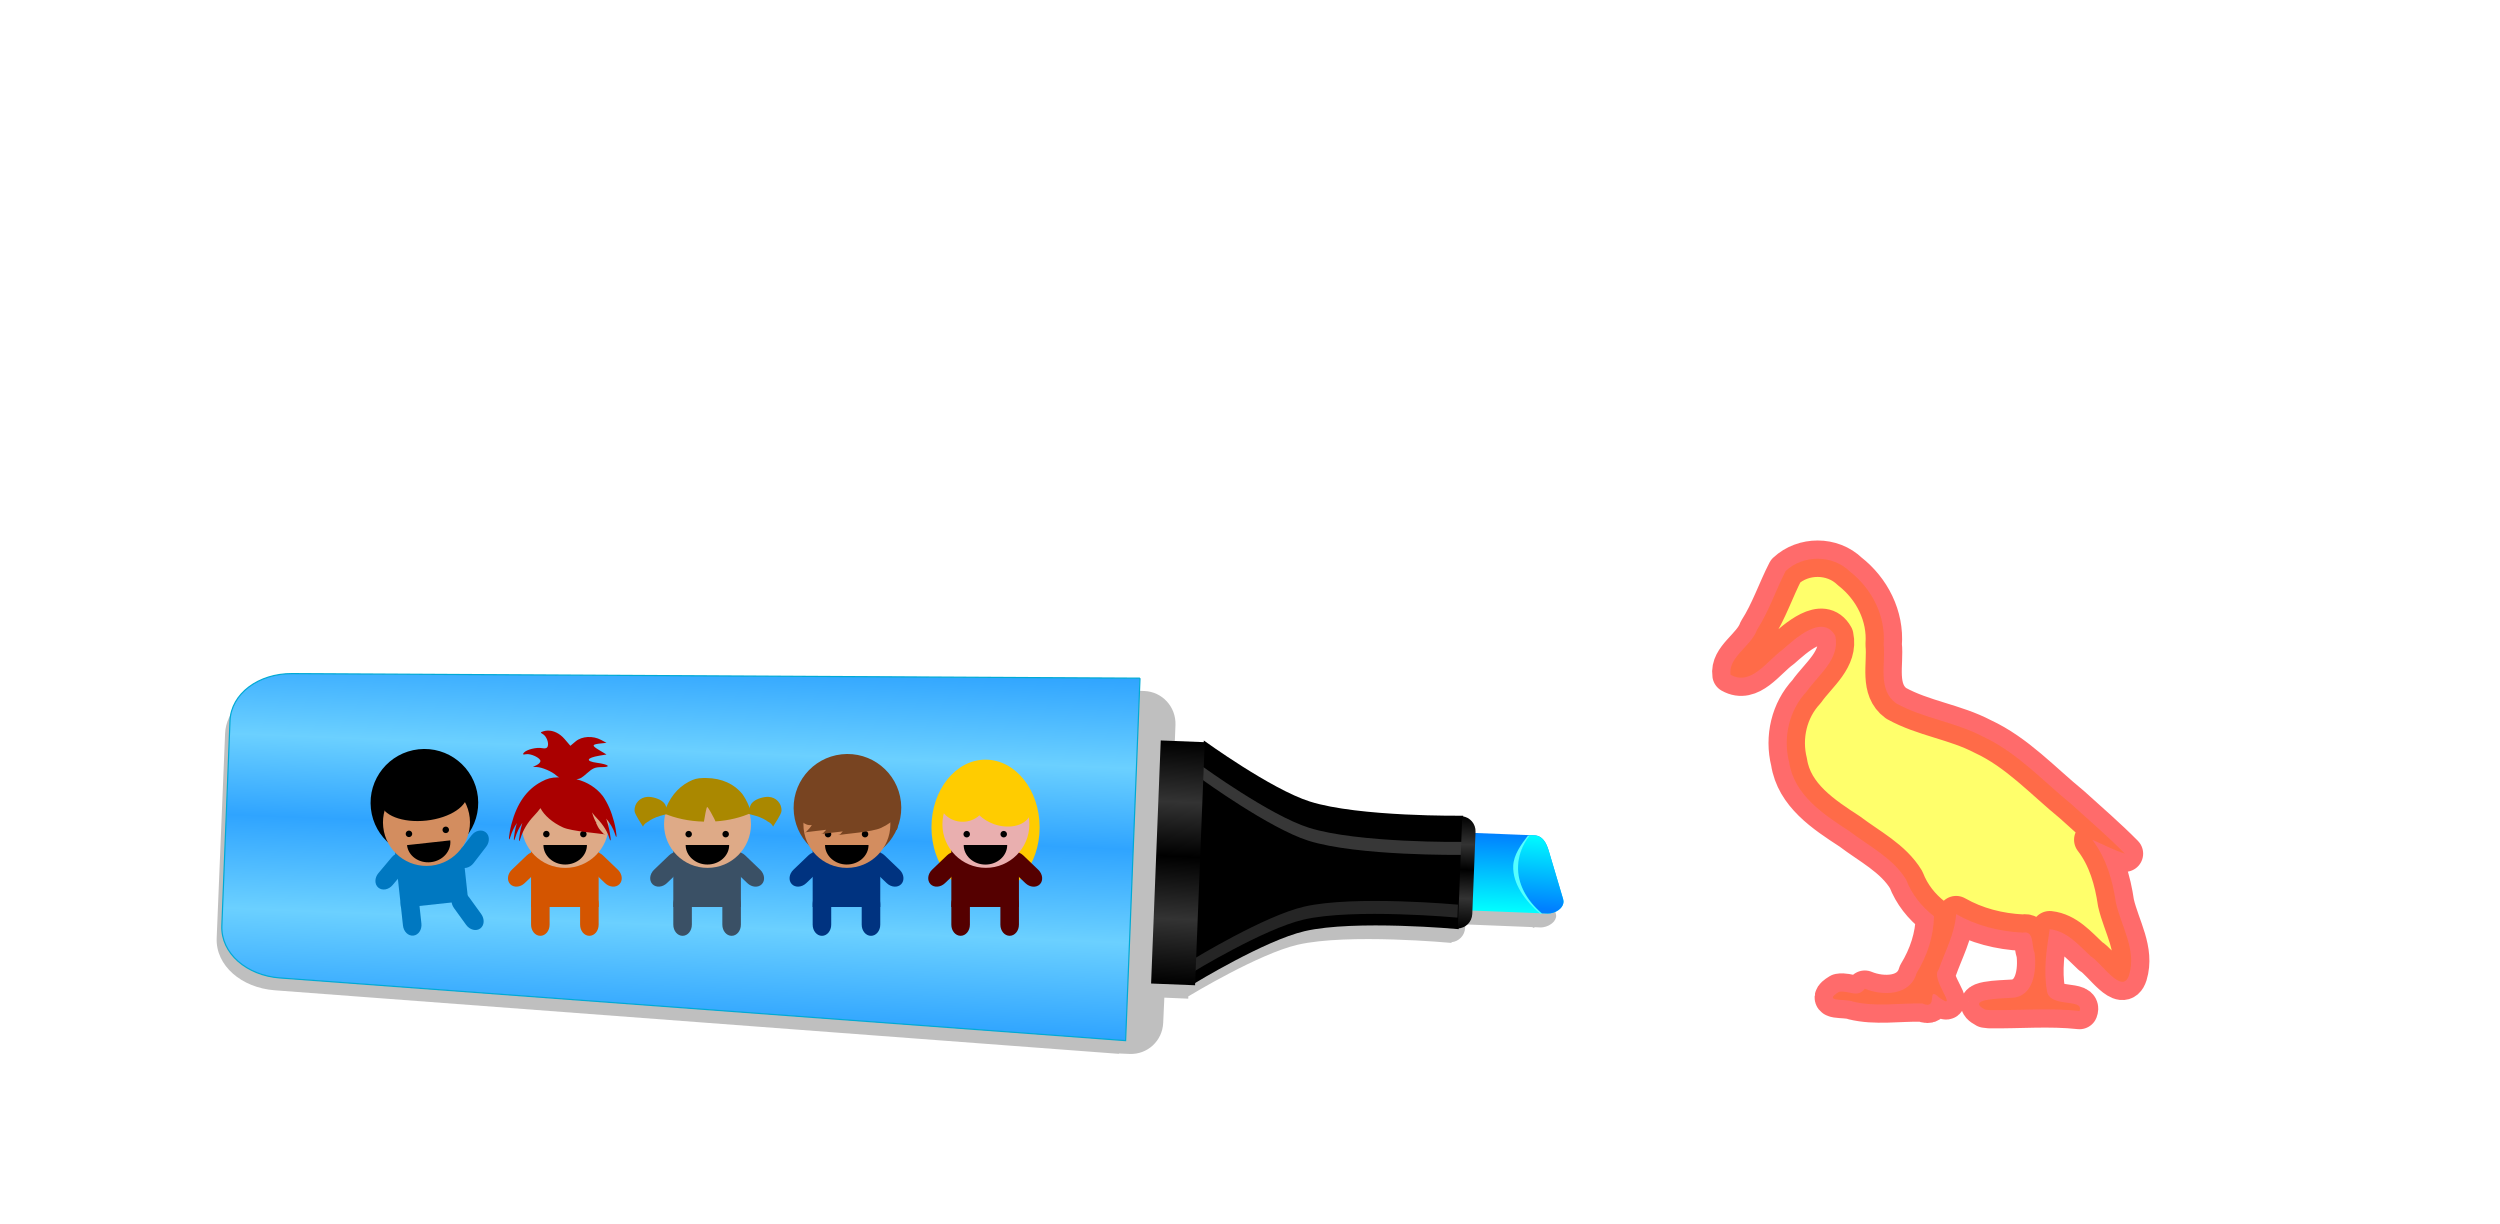 <?xml version="1.0" encoding="UTF-8" standalone="no"?>
<svg
    xmlns:rdf="http://www.w3.org/1999/02/22-rdf-syntax-ns#"
    xmlns="http://www.w3.org/2000/svg"
    xmlns:imagebot="http://www.imagebot.com/xmlns"
    xmlns:xlink="http://www.w3.org/1999/xlink"
    xmlns:cc="http://web.resource.org/cc/"
    xmlns:undefined="http://www.inkscape.org/namespaces/inkscape"
    xmlns:dc="http://purl.org/dc/elements/1.1/"
    xmlns:svg="http://www.w3.org/2000/svg"
    xmlns:inkscape="http://www.inkscape.org/namespaces/inkscape"
    xmlns:sodipodi="http://sodipodi.sourceforge.net/DTD/sodipodi-0.dtd"
    xmlns:ns1="http://sozi.baierouge.fr"
    viewBox="0 0 343 168"
  >
  <defs
    >
    <filter
        id="imagebot_26"
        color-interpolation-filters="sRGB"
      >
      <feGaussianBlur
          id="imagebot_64"
          stdDeviation="5.276"
      />
    </filter
    >
    <linearGradient
        id="imagebot_24"
        y2=".498"
        xlink:href="#imagebot_35"
        y1=".498"
    />
    <linearGradient
        id="imagebot_35"
      >
      <stop
          id="imagebot_63"
          stop-color="#0080ff"
          offset="0"
      />
      <stop
          id="imagebot_62"
          stop-color="#00ffff"
          offset="1"
      />
    </linearGradient
    >
    <filter
        id="imagebot_21"
        color-interpolation-filters="sRGB"
        width="1.311"
        y="-.047"
        x="-.156"
        height="1.094"
      >
      <feGaussianBlur
          id="imagebot_61"
          stdDeviation="6.309"
      />
    </filter
    >
    <filter
        id="imagebot_19"
        color-interpolation-filters="sRGB"
        width="1.363"
        y="-.055"
        x="-.181"
        height="1.109"
      >
      <feGaussianBlur
          id="imagebot_60"
          stdDeviation="7.36"
      />
    </filter
    >
    <linearGradient
        id="imagebot_17"
        y2=".5"
        y1=".5"
      >
      <stop
          id="imagebot_59"
          stop-color="#2fa4ff"
          offset="0"
      />
      <stop
          id="imagebot_58"
          stop-color="#6bd0ff"
          offset=".25"
      />
      <stop
          id="imagebot_57"
          stop-color="#2fa4ff"
          offset=".474"
      />
      <stop
          id="imagebot_56"
          stop-color="#6bd0ff"
          offset=".732"
      />
      <stop
          id="imagebot_55"
          stop-color="#2fa4ff"
          offset="1"
      />
    </linearGradient
    >
    <linearGradient
        id="imagebot_15"
        y2=".5"
        xlink:href="#imagebot_42"
        y1=".5"
    />
    <linearGradient
        id="imagebot_42"
      >
      <stop
          id="imagebot_53"
          stop-color="#000000"
          offset="0"
      />
      <stop
          id="imagebot_52"
          stop-color="#333333"
          offset=".25"
      />
      <stop
          id="imagebot_51"
          stop-color="#000000"
          offset=".474"
      />
      <stop
          id="imagebot_50"
          stop-color="#333333"
          offset=".732"
      />
      <stop
          id="imagebot_49"
          stop-color="#000000"
          offset="1"
      />
    </linearGradient
    >
    <linearGradient
        id="imagebot_11"
        y2="2.419"
        xlink:href="#imagebot_42"
        y1="2.419"
        x2="1"
        x1="-0"
    />
    <linearGradient
        id="imagebot_9"
        y2=".401"
        xlink:href="#imagebot_35"
        y1=".426"
        x2="-.015"
        x1=".94"
    />
    <linearGradient
        id="imagebot_6"
        y2=".5"
        y1=".5"
      >
      <stop
          id="imagebot_31"
          stop-color="#55ffff"
          offset="0"
      />
      <stop
          id="imagebot_30"
          stop-color="#55ffff"
          offset="1"
      />
    </linearGradient
    >
    <filter
        id="imagebot_7"
        color-interpolation-filters="sRGB"
      >
      <feGaussianBlur
          id="imagebot_28"
          stdDeviation="0.667"
      />
    </filter
    >
    <filter
        id="imagebot_131_blur"
        y="-50%"
        width="200%"
        x="-50%"
        height="200%"
      >
      <feGaussianBlur
          stdDeviation="1.6"
          in="SourceGraphic"
      />
    </filter
    >
  </defs
  >
  <g
      id="imagebot_2"
      label="Ebene 1"
    >
    <g
        id="imagebot_3"
        transform="rotate(-11.9 122.95 116.72) matrix(.556 0 0 .556 2.745 -44.038)"
        label="Ebene 1"
      >
      <path
          id="imagebot_25"
          opacity=".5"
          d="m979.46-361.73c-9.62 0.15-17.81 5.13-19.9 13.37l-19.13 75.29c-2.57 10.14 5.35 20.41 17.47 23.93l308.6 89.69 0.1-0.12 3.9 1c6.6 1.67 13.2-2.31 14.9-8.91l2.4-9.28 8.8 2.25 0.2-0.85c1.2-0.41 29.6-10.33 44.7-10.62 19.5-0.37 57.3 11.38 57.3 11.38v-0.29c2.8 0.35 5.5-1.45 6.2-4.28l0.3-1.25 24.8 6.28c0 0.09 0.1 0.17 0.1 0.25l0.6 0.16c0-0.08-0.1-0.17-0.1-0.25l0.2 0.03 2 0.53c0.4 0.1 0.8 0.14 1.2 0.16 0.3 0.02 0.7 0 1-0.03s0.6-0.07 0.8-0.13c0.1-0.01 0.1-0.02 0.2-0.03 0-0.01 0.1-0.02 0.1-0.03l0.3-0.09c0.3-0.08 0.5-0.15 0.7-0.25 0.2-0.06 0.3-0.12 0.4-0.19 0.3-0.18 0.7-0.39 1-0.63v-0.03c0.1-0.1 0.2-0.19 0.3-0.31 0-0.02 0-0.05 0.1-0.06 0.1-0.11 0.2-0.23 0.2-0.35 0.1-0.03 0.1-0.06 0.1-0.09 0.1-0.1 0.1-0.2 0.2-0.31 0-0.05 0-0.11 0.1-0.16 0-0.09 0.1-0.18 0.1-0.28v-0.22c0.1-0.08 0.1-0.16 0.1-0.25v-0.28-0.56-0.03l-1.5-18.94c-0.2-3.15-1-6.16-4.1-6.94l-1.8-0.47-19.8-5 0.1-0.44c0.7-2.81-0.8-5.67-3.4-6.71v-0.25s-38.8-7.72-55.7-17.32c-13.4-7.62-34.5-30.97-34.5-30.97l-0.2 0.63-8.4-2.16 2.8-11.12c1.6-6.6-2.3-13.29-8.9-14.97l-3.9-0.97-0.2 0.5-314-68.34c-2.31-0.51-4.62-0.72-6.84-0.69z"
          transform="matrix(.65 0 0 .65 -563.59 453.15)"
          filter="url(#imagebot_26)"
          stroke-width=".8"
          fill="#000000"
      />
      <g
          id="imagebot_4"
          transform="matrix(-.049 .194 -.194 -.049 32.564 203.79)"
        >
        <path
            id="imagebot_23"
            stroke-width=".8"
            d="m157.14-1798.5l58.57-20c9.74-3.3 18.58 8.3 18.58 18.6v127.1c0 10.3-8.29 18.6-18.58 18.6h-58.57c-10.29 0-18.57-8.3-18.57-18.6v-107.1c0-10.3 8.84-15.3 18.57-18.6z"
            fill="url(#imagebot_24)"
        />
        <path
            id="imagebot_22"
            stroke-width=".8"
            d="m117.89-1691.3h140s-6.74 128.6 10 189.7c13.3 48.5 70 133.6 70 133.6h-300c0.002 0 56.705-85.1 70-133.6 16.74-61.1 10-189.7 10-189.7z"
            fill="#000000"
        />
        <path
            id="imagebot_20"
            opacity=".489"
            d="m227.74-1689.2s-6.74 128.6 10 189.6c13.3 48.5 70 133.6 70 133.6h16s-56.7-85.1-70-133.6c-16.74-61-10-189.6-10-189.6h-16z"
            filter="url(#imagebot_21)"
            stroke-width=".8"
            fill="#999999"
        />
        <path
            id="imagebot_18"
            opacity=".489"
            d="m150.2-1691.3s6.74 128.6-10 189.7c-13.29 48.5-69.996 133.6-69.996 133.6h16s56.706-85.1 69.996-133.6c16.74-61.1 10-189.7 10-189.7h-16z"
            filter="url(#imagebot_19)"
            stroke-width=".8"
            fill="#e6e6e6"
        />
        <path
            id="imagebot_16"
            d="m-35.78-1286.3l35.875 1045.1c1.409 41.07 27.395 74.19 61.438 74.19h252.72c34.04 0 60.06-33.12 61.47-74.19l35.84-1045.1h-447.34z"
            stroke="#00aad4"
            stroke-width="1.5"
            fill="url(#imagebot_17)"
        />
        <rect
            id="imagebot_14"
            ry="0"
            height="54.286"
            width="300"
            y="-1369.2"
            x="39.939"
            stroke-width=".8"
            fill="url(#imagebot_15)"
        />
        <path
            id="imagebot_12"
            stroke-width=".8"
            d="m2.55-1339.5c-22.162 0-40 17.9-40 40v13.2h448.63v-13.2c0-22.1-17.84-40-40-40h-368.63z"
            fill="url(#imagebot_15)"
        />
        <path
            id="imagebot_10"
            stroke-width=".8"
            d="m137.16-1707.3c-9.81 0-17.8 7.5-18.54 17.1h138.47c-0.73-9.6-8.72-17.1-18.53-17.1h-101.4z"
            fill="url(#imagebot_11)"
        />
        <path
            id="imagebot_8"
            stroke-width=".8"
            d="m218.44-1819.1c-0.89 0.1-1.81 0.3-2.72 0.6l-58.56 20c-9.74 3.3-18.6 8.3-18.6 18.6v6c11.53 8 24.36 12.6 37.88 12.6 21.99 0 42.14-12 57.84-31.7v-6.9c0-9.4-7.24-19.8-15.84-19.2z"
            fill="url(#imagebot_9)"
        />
        <path
            id="imagebot_5"
            d="m235-1793.1c-15.7 19.8-35.85 31.7-57.84 31.7-13.52 0-26.36-4.5-37.88-12.6v2c11.52 8.1 24.36 16.6 37.88 16.6 21.99 0 42.14-15.9 57.84-35.7v-2z"
            filter="url(#imagebot_7)"
            stroke-width=".8"
            fill="url(#imagebot_6)"
        />
      </g
      >
    </g
    >
    <title
      >Ebene 1</title
    >
    <g
        id="imagebot_128"
        transform="translate(-185 -7) matrix(.807 0 0 .807 235.82 107.37)"
      >
      <g
          id="imagebot_66"
          label="Capa 1"
          transform="matrix(.148 0 0 .148 16.835 -113.16)"
        >
        <g
            id="imagebot_115"
            transform="translate(0 13.823)"
          >
          <path
              id="imagebot_126"
              d="m924.77 324c5.91 0 10.66 5.72 10.66 12.83v23.83c0 7.1-4.75 12.83-10.66 12.83-5.9 0-10.65-5.73-10.65-12.83v-23.83c0-7.11 4.75-12.83 10.65-12.83z"
              transform="rotate(46.211)"
              fill="rgb(0, 51, 128)"
          />
          <path
              id="imagebot_125"
              d="m325.34 949.32c5.9 0 10.66 5.72 10.66 12.83v23.82c0 7.11-4.76 12.83-10.66 12.83-5.91 0-10.66-5.72-10.66-12.83v-23.82c0-7.11 4.75-12.83 10.66-12.83z"
              transform="matrix(-.692 .722 .722 .692 0 0)"
              fill="rgb(0, 51, 128)"
          />
          <path
              id="imagebot_124"
              d="m394.29 879.23h77.65v73.08h-77.65v-73.08z"
              fill="rgb(0, 51, 128)"
          />
          <path
              id="imagebot_123"
              d="m404.95 935.94c5.9 0 10.65 5.72 10.65 12.83v23.83c0 7.1-4.75 12.83-10.65 12.83-5.91 0-10.66-5.73-10.66-12.83v-23.83c0-7.11 4.75-12.83 10.66-12.83z"
              fill="rgb(0, 51, 128)"
          />
          <path
              id="imagebot_122"
              d="m461.28 935.94c5.9 0 10.66 5.72 10.66 12.83v23.83c0 7.1-4.76 12.83-10.66 12.83s-10.66-5.73-10.66-12.83v-23.83c0-7.11 4.76-12.83 10.66-12.83z"
              fill="rgb(0, 51, 128)"
          />
          <path
              id="imagebot_121"
              d="m-88.305 337.59c0 74.41-59.305 134.74-132.46 134.74-73.16 0-132.46-60.33-132.46-134.74 0-74.42 59.3-134.74 132.46-134.74 73.15 0 132.46 60.32 132.46 134.74z"
              transform="matrix(.464 -.051 .05 .456 519.79 673.15)"
              fill="rgb(120, 68, 33)"
          />
          <path
              id="imagebot_120"
              d="m-88.305 337.59c0 74.41-59.305 134.74-132.46 134.74-73.16 0-132.46-60.33-132.46-134.74 0-74.42 59.3-134.74 132.46-134.74 73.15 0 132.46 60.32 132.46 134.74z"
              transform="matrix(.377 0 0 .371 516.83 732.12)"
              fill="rgb(211, 141, 95)"
          />
          <path
              id="imagebot_119"
              d="m175.09 369.56c0 4.63-4.09 8.38-9.14 8.38-5.04 0-9.13-3.75-9.13-8.38 0-4.62 4.09-8.37 9.13-8.37 5.05 0 9.14 3.75 9.14 8.37z"
              transform="matrix(.411 0 0 .448 343.73 703.05)"
              fill="rgb(0, 0, 0)"
          />
          <path
              id="imagebot_118"
              d="m175.09 369.56c0 4.63-4.09 8.38-9.14 8.38-5.04 0-9.13-3.75-9.13-8.38 0-4.62 4.09-8.37 9.13-8.37 5.05 0 9.14 3.75 9.14 8.37z"
              transform="matrix(.411 0 0 .448 386.24 703.05)"
              fill="rgb(0, 0, 0)"
          />
          <path
              id="imagebot_117"
              d="m169 430.46c0 24.81-21.82 44.92-48.72 44.92-26.91 0-48.722-20.11-48.722-44.92h48.722 48.72z"
              transform="matrix(.513 0 0 .5 371.77 665.82)"
              fill="rgb(0, 0, 0)"
          />
          <path
              id="imagebot_116"
              d="m429.3 797.99c-0.65 0-1.25 0.01-1.85 0.02-8.32 0.15-12.41 1.32-19.31 4.95-17.06 8.99-22.03 14.97-28.29 39.01-3.04 11.66-3.96 23.55-1.1 14.13 1.89-6.2 5.7 3.75 14.56 1.94-1.24 2.56-4.35 5.66-6.3 7.77-0.54 0.53-1.76 0.45-2.42 0.84 3.48-0.64 14.34-1.62 25.22-3.06-1.26 1.5-2.67 2.95-3.73 4.11-0.55 0.53-1.75 0.45-2.41 0.84 3.48-0.64 14.33-1.63 25.22-3.07-1.1 1.24-2.23 2.42-3.13 3.38-0.54 0.54-1.74 0.46-2.4 0.85 6.55-1.22 39.28-3.61 49.11-8.1 8.95-4.08 12.63-7.68 14.75-9.69 1.42 2.57-0.1 5.29 0.83 8.35 2.86 9.42 5.8-0.91 2.77-12.57-3.07-11.75-6.32-20-11.91-28.07-0.02-0.02-0.03-0.04-0.05-0.06-10.53-13.58-27.34-21.34-47.55-21.55-0.69-0.01-1.37-0.01-2.01-0.02z"
              fill="rgb(120, 68, 33)"
          />
        </g
        >
        <g
            id="imagebot_102"
            transform="translate(74.751 23.478)"
          >
          <path
              id="imagebot_114"
              d="m755.29 486.85c5.9 0 10.66 5.73 10.66 12.83v23.83c0 7.11-4.76 12.83-10.66 12.83-5.91 0-10.66-5.72-10.66-12.83v-23.83c0-7.1 4.75-12.83 10.66-12.83z"
              transform="rotate(46.211)"
              fill="rgb(58, 80, 101)"
          />
          <path
              id="imagebot_113"
              d="m480.88 773.11c5.91 0 10.66 5.72 10.66 12.82v23.83c0 7.11-4.75 12.83-10.66 12.83-5.9 0-10.65-5.72-10.65-12.83v-23.83c0-7.1 4.75-12.82 10.65-12.82z"
              transform="matrix(-.692 .722 .722 .692 0 0)"
              fill="rgb(58, 80, 101)"
          />
          <path
              id="imagebot_112"
              d="m159.44 869.57h77.65v73.09h-77.65v-73.09z"
              fill="rgb(58, 80, 101)"
          />
          <path
              id="imagebot_111"
              d="m170.1 926.29c5.9 0 10.66 5.72 10.66 12.83v23.82c0 7.11-4.76 12.83-10.66 12.83-5.91 0-10.66-5.72-10.66-12.83v-23.82c0-7.11 4.75-12.83 10.66-12.83z"
              fill="rgb(58, 80, 101)"
          />
          <path
              id="imagebot_110"
              d="m226.43 926.29c5.91 0 10.66 5.72 10.66 12.83v23.82c0 7.11-4.75 12.83-10.66 12.83-5.9 0-10.66-5.72-10.66-12.83v-23.82c0-7.11 4.76-12.83 10.66-12.83z"
              fill="rgb(58, 80, 101)"
          />
          <path
              id="imagebot_109"
              d="m-88.305 337.59c0 74.41-59.305 134.74-132.46 134.74-73.16 0-132.46-60.33-132.46-134.74 0-74.42 59.3-134.74 132.46-134.74 73.15 0 132.46 60.32 132.46 134.74z"
              transform="matrix(.377 0 0 .371 281.98 722.46)"
              fill="rgb(222, 170, 135)"
          />
          <path
              id="imagebot_108"
              d="m175.09 369.56c0 4.63-4.09 8.38-9.14 8.38-5.04 0-9.13-3.75-9.13-8.38 0-4.62 4.09-8.37 9.13-8.37 5.05 0 9.14 3.75 9.14 8.37z"
              transform="matrix(.411 0 0 .448 108.88 693.4)"
              fill="rgb(0, 0, 0)"
          />
          <path
              id="imagebot_107"
              d="m175.09 369.56c0 4.63-4.09 8.38-9.14 8.38-5.04 0-9.13-3.75-9.13-8.38 0-4.62 4.09-8.37 9.13-8.37 5.05 0 9.14 3.75 9.14 8.37z"
              transform="matrix(.411 0 0 .448 151.4 693.4)"
              fill="rgb(0, 0, 0)"
          />
          <path
              id="imagebot_106"
              d="m169 430.46c0 24.81-21.82 44.92-48.72 44.92-26.91 0-48.722-20.11-48.722-44.92h48.722 48.72z"
              transform="matrix(.513 0 0 .5 136.92 656.17)"
              fill="rgb(0, 0, 0)"
          />
          <path
              id="imagebot_105"
              d="m249.93 823.05c0.51-0.56 1.11-1.11 1.81-1.67 3.89-3.13 11.61-5.49 17.07-5.23 8.7 0.41 15.28 7.47 14.95 16.03-0.17 4.23-8.79 16.16-10.04 18.68-0.05-0.3 0.38-0.71 0.21-1-0.76-1.05-1.8-2.69-3.08-3.56-0.78-0.52-1.49-1.08-2.27-1.6-0.03 0.08-0.03 0.15-0.05 0.22-2.33-2.07-8.29-5.31-14.41-6.98l-8.58-2.35 1.29-5.65c0.76-3.27 1.57-5.19 3.1-6.89z"
              fill="rgb(170, 136, 0)"
          />
          <path
              id="imagebot_104"
              d="m194.05 794.49c-7.3 0.14-10.88 1.15-16.93 4.34-13.25 6.99-22.63 18.96-28.42 36.25 12.94 5.66 28.79 9.09 45.93 9.52 0.85-5.23 2.8-16.35 3.65-16.77 1.03-0.51 7.46 11.87 8.2 13.39 0.19 0.38 0.75 1.58 1.43 3.12 15.39-1.06 29.5-4.57 41.17-9.9-2.54-8.1-5.82-15.12-9.9-21-0.01-0.02-0.03-0.04-0.05-0.06-9.23-11.9-23.97-18.7-41.69-18.89-1.22-0.01-2.35-0.02-3.39 0zm53.34 48.68c-0.23 0.23-0.49 0.47-0.8 0.69 0.29-0.2 0.58-0.43 0.8-0.63-0.01-0.02 0-0.04 0-0.06z"
              fill="rgb(170, 136, 0)"
          />
          <path
              id="imagebot_103"
              d="m148.72 823.05c-0.51-0.57-1.11-1.11-1.8-1.67-3.9-3.13-11.61-5.49-17.08-5.23-8.7 0.41-15.28 7.47-14.94 16.03 0.16 4.23 8.78 16.16 10.03 18.68 0.05-0.3-0.38-0.71-0.21-1 0.76-1.05 1.8-2.69 3.08-3.56 0.78-0.52 1.5-1.08 2.27-1.6 0.03 0.08 0.03 0.15 0.06 0.22 2.32-2.07 8.28-5.31 14.4-6.98l8.59-2.35-1.3-5.65c-0.76-3.27-1.56-5.19-3.1-6.89z"
              fill="rgb(170, 136, 0)"
          />
        </g
        >
        <g
            id="imagebot_91"
          >
          <path
              id="imagebot_101"
              d="m82.564 905.62c4.086 4.27 3.245 11.66-1.886 16.57l-17.198 16.49c-5.131 4.92-12.55 5.45-16.636 1.18-4.086-4.26-3.245-11.65 1.886-16.57l17.198-16.48c5.131-4.92 12.55-5.45 16.636-1.19z"
              fill="rgb(212, 85, 0)"
          />
          <path
              id="imagebot_100"
              d="m136.67 905.62c-4.08 4.27-3.24 11.66 1.89 16.57l17.2 16.49c5.13 4.92 12.55 5.45 16.63 1.18 4.09-4.26 3.25-11.65-1.88-16.57l-17.2-16.48c-5.13-4.92-12.55-5.45-16.64-1.19z"
              fill="rgb(212, 85, 0)"
          />
          <path
              id="imagebot_99"
              d="m70.794 893.05h77.646v73.09h-77.646v-73.09z"
              fill="rgb(212, 85, 0)"
          />
          <path
              id="imagebot_98"
              d="m81.452 949.77c5.904 0 10.657 5.72 10.657 12.83v23.82c0 7.11-4.753 12.83-10.657 12.83-5.905 0-10.658-5.72-10.658-12.83v-23.82c0-7.11 4.753-12.83 10.658-12.83z"
              fill="rgb(212, 85, 0)"
          />
          <path
              id="imagebot_97"
              d="m160 871.22c0 27.62-22.39 50-50 50-27.616 0-50.001-22.38-50.001-50 0-27.61 22.385-50 50.001-50 27.61 0 50 22.39 50 50z"
              fill="rgb(222, 170, 135)"
          />
          <path
              id="imagebot_96"
              d="m137.78 949.77c5.91 0 10.66 5.72 10.66 12.83v23.82c0 7.11-4.75 12.83-10.66 12.83-5.9 0-10.65-5.72-10.65-12.83v-23.82c0-7.11 4.75-12.83 10.65-12.83z"
              fill="rgb(212, 85, 0)"
          />
          <path
              id="imagebot_95"
              d="m92.109 882.38c0 2.08-1.679 3.75-3.75 3.75s-3.75-1.67-3.75-3.75c0-2.07 1.679-3.75 3.75-3.75s3.75 1.68 3.75 3.75z"
              fill="rgb(0, 0, 0)"
          />
          <path
              id="imagebot_94"
              d="m134.63 882.38c0 2.08-1.68 3.75-3.75 3.75s-3.75-1.67-3.75-3.75c0-2.07 1.68-3.75 3.75-3.75s3.75 1.68 3.75 3.75z"
              fill="rgb(0, 0, 0)"
          />
          <path
              id="imagebot_93"
              d="m135 894.89c0 12.4-11.19 22.46-25 22.46-13.808 0-25.001-10.06-25.001-22.46h25.001 25z"
              fill="rgb(0, 0, 0)"
          />
          <path
              id="imagebot_92"
              d="m89.683 763.48c-1.578 0.07-3.119 0.3-4.625 0.78-3.698 1.18-3.78 1.51-0.781 3.19 4.115 2.3 7.213 10.06 5.641 14.16-0.842 2.19-2.738 2.79-6.485 2.04-6.305-1.26-17.903 1.62-20.89 5.22-1.718 2.07-1.192 2.45 2.468 1.75 5.427-1.03 16.563 4.25 16.563 7.86 0 1.4-1.951 3.48-4.328 4.63l-4.313 2.09 4.375 0.13c5.959 0.17 17.791 5.27 22.516 9.71 0.906 0.85 2.026 1.55 3.406 2.13-0.41 0-0.82 0.01-1.2 0.01-8.278 0.16-12.353 1.31-19.222 4.93-16.971 8.94-28.332 25.06-34.562 48.98-3.021 11.6-3.945 23.42-1.094 14.05 1.615-5.31 4.107-10.56 7.344-15.53-0.224 0.79-0.445 1.59-0.656 2.4-3.022 11.6-3.946 23.42-1.094 14.05 1.733-5.7 4.472-11.32 8.062-16.61-0.339 1.16-0.671 2.34-0.984 3.55-3.021 11.6-3.945 23.42-1.094 14.04 2.814-9.25 8.267-18.3 15.734-26.04 2.344-2.43 4.95-5.53 7.126-8.44 4.29 8.23 13.634 16.55 25.94 22.17 9.77 4.47 42.34 6.84 48.86 8.05-0.66-0.39-1.85-0.31-2.39-0.84-1.96-2.12-5.11-5.24-6.32-7.8-0.72-1.56-1.55-3.07-2.28-4.63 0.18 0.05 0.37 0.14 0.55 0.19-1.79-2.79-3.69-7.26-5.11-12.26 1.07 1.42 2.41 3.27 3.2 4.09 7.47 7.75 13.64 15.55 16.46 24.8 2.85 9.37 1.94-2.45-1.08-14.05-0.7-2.68-1.47-5.25-2.3-7.74 4.53 5.52 8.13 11.25 10.1 17.71 2.85 9.37 1.94-2.45-1.08-14.05-3.05-11.69-7.34-21.5-12.91-29.53-0.02-0.02-0.05-0.04-0.06-0.06-7.34-9.47-17.76-16.08-30.25-19.27 4.44-0.35 6.55-1.94 11.9-6.69 6.96-6.16 9.44-7.17 17.28-7.2 11.39-0.04 7.83-3.15-5.7-4.98-13.43-1.83-12.1-5.59 2.88-8.18l8.17-1.37-8.53-5.11c-8.88-5.31-8.48-6.52 2.76-7.67l5.77-0.61-6.13-3.3c-9.43-5.12-22.12-4.42-29.36 1.67l-6 5.05-6.59-7.69c-5.6-6.54-12.846-10.05-19.687-9.78z"
              fill="rgb(170, 0, 0)"
          />
        </g
        >
        <g
            id="imagebot_79"
            transform="translate(241.43 -321.49)"
          >
          <path
              id="imagebot_90"
              d="m-88.305 337.59c0 74.41-59.305 134.74-132.46 134.74-73.16 0-132.46-60.33-132.46-134.74 0-74.42 59.3-134.74 132.46-134.74 73.15 0 132.46 60.32 132.46 134.74z"
              transform="matrix(.469 0 0 .577 454.99 1001.3)"
              fill="rgb(255, 204, 0)"
          />
          <path
              id="imagebot_89"
              d="m1110 615.34c5.9 0 10.7 5.72 10.7 12.82v23.83c0 7.11-4.8 12.83-10.7 12.83s-10.7-5.72-10.7-12.83v-23.83c0-7.1 4.8-12.82 10.7-12.82z"
              transform="rotate(46.211)"
              fill="rgb(85, 0, 0)"
          />
          <path
              id="imagebot_88"
              d="m624.24 1122.1c5.9 0 10.66 5.7 10.66 12.8v23.8c0 7.1-4.76 12.9-10.66 12.9-5.91 0-10.66-5.8-10.66-12.9v-23.8c0-7.1 4.75-12.8 10.66-12.8z"
              transform="matrix(-.692 .722 .722 .692 0 0)"
              fill="rgb(85, 0, 0)"
          />
          <path
              id="imagebot_87"
              d="m312.15 1214.5h77.65v73.1h-77.65v-73.1z"
              fill="rgb(85, 0, 0)"
          />
          <path
              id="imagebot_86"
              d="m322.81 1271.3c5.91 0 10.66 5.7 10.66 12.8v23.8c0 7.1-4.75 12.8-10.66 12.8-5.9 0-10.66-5.7-10.66-12.8v-23.8c0-7.1 4.76-12.8 10.66-12.8z"
              fill="rgb(85, 0, 0)"
          />
          <path
              id="imagebot_85"
              d="m-88.305 337.59c0 74.41-59.305 134.74-132.46 134.74-73.16 0-132.46-60.33-132.46-134.74 0-74.42 59.3-134.74 132.46-134.74 73.15 0 132.46 60.32 132.46 134.74z"
              transform="matrix(.377 0 0 .371 435.07 1067.4)"
              fill="rgb(233, 175, 175)"
          />
          <path
              id="imagebot_84"
              d="m379.14 1271.3c5.91 0 10.66 5.7 10.66 12.8v23.8c0 7.1-4.75 12.8-10.66 12.8-5.9 0-10.65-5.7-10.65-12.8v-23.8c0-7.1 4.75-12.8 10.65-12.8z"
              fill="rgb(85, 0, 0)"
          />
          <path
              id="imagebot_83"
              d="m175.09 369.56c0 4.63-4.09 8.38-9.14 8.38-5.04 0-9.13-3.75-9.13-8.38 0-4.62 4.09-8.37 9.13-8.37 5.05 0 9.14 3.75 9.14 8.37z"
              transform="matrix(.411 0 0 .448 261.6 1038.4)"
              fill="rgb(0, 0, 0)"
          />
          <path
              id="imagebot_82"
              d="m175.09 369.56c0 4.63-4.09 8.38-9.14 8.38-5.04 0-9.13-3.75-9.13-8.38 0-4.62 4.09-8.37 9.13-8.37 5.05 0 9.14 3.75 9.14 8.37z"
              transform="matrix(.411 0 0 .448 304.11 1038.4)"
              fill="rgb(0, 0, 0)"
          />
          <path
              id="imagebot_81"
              d="m169 430.46c0 24.81-21.82 44.92-48.72 44.92-26.91 0-48.722-20.11-48.722-44.92h48.722 48.72z"
              transform="matrix(.513 0 0 0.5 289.64 1001.2)"
              fill="rgb(0, 0, 0)"
          />
          <path
              id="imagebot_80"
              d="m350.6 1138.7c-5.68 0-10.74 1.6-13.94 3.9-3.51-1.5-7.42-2.3-11.56-2.3-14.92 0-27.03 11-27.03 24.7s12.11 24.7 27.03 24.7c7.56 0 14.4-2.8 19.31-7.4 4.46 4.3 10.33 7.9 17.19 10.3 18.48 6.3 37.08 1 41.51-11.9 4.43-13-6.97-28.6-25.45-34.9-4.18-1.5-8.37-2.3-12.39-2.6-3.13-2.7-8.53-4.5-14.67-4.5z"
              fill="rgb(255, 204, 0)"
          />
        </g
        >
        <g
            id="imagebot_67"
            transform="translate(-61.619 -347.49)"
          >
          <path
              id="imagebot_78"
              d="m796.88 967.66c5.9 0 10.65 5.72 10.65 12.83v23.81c0 7.1-4.75 12.8-10.65 12.8-5.91 0-10.66-5.7-10.66-12.8v-23.81c0-7.11 4.75-12.83 10.66-12.83z"
              transform="rotate(39.985)"
              fill="rgb(0, 120, 193)"
          />
          <path
              id="imagebot_77"
              d="m-811.75 923.75c5.9 0 10.66 5.72 10.66 12.83v23.82c0 7.11-4.76 12.83-10.66 12.83s-10.66-5.72-10.66-12.83v-23.82c0-7.11 4.76-12.83 10.66-12.83z"
              transform="matrix(-.793 -.61 -.61 .793 0 0)"
              fill="rgb(0, 120, 193)"
          />
          <path
              id="imagebot_76"
              d="m-158.87 1232.3h77.647v73.1h-77.647v-73.1z"
              transform="matrix(.994 -.108 .108 .994 0 0)"
              fill="rgb(0, 120, 193)"
          />
          <path
              id="imagebot_75"
              d="m-148.21 1289c5.9 0 10.66 5.8 10.66 12.9v23.8c0 7.1-4.76 12.8-10.66 12.8-5.91 0-10.66-5.7-10.66-12.8v-23.8c0-7.1 4.75-12.9 10.66-12.9z"
              transform="matrix(.994 -.108 .108 .994 0 0)"
              fill="rgb(0, 120, 193)"
          />
          <path
              id="imagebot_74"
              d="m-723.43 1078c5.91 0 10.66 5.7 10.66 12.8v23.8c0 7.2-4.75 12.9-10.66 12.9-5.9 0-10.66-5.7-10.66-12.9v-23.8c0-7.1 4.76-12.8 10.66-12.8z"
              transform="matrix(.811 -.586 .586 .811 0 0)"
              fill="rgb(0, 120, 193)"
          />
          <path
              id="imagebot_73"
              d="m-88.305 337.59c0 74.41-59.305 134.74-132.46 134.74-73.16 0-132.46-60.33-132.46-134.74 0-74.42 59.3-134.74 132.46-134.74 73.15 0 132.46 60.32 132.46 134.74z"
              transform="matrix(.464 -.051 .05 .456 95.442 1028.7)"
              fill="rgb(0, 0, 0)"
          />
          <path
              id="imagebot_72"
              d="m-88.305 337.59c0 74.41-59.305 134.74-132.46 134.74-73.16 0-132.46-60.33-132.46-134.74 0-74.42 59.3-134.74 132.46-134.74 73.15 0 132.46 60.32 132.46 134.74z"
              transform="matrix(.375 -.041 .04 .369 81.56 1082.8)"
              fill="rgb(211, 141, 95)"
          />
          <path
              id="imagebot_71"
              d="m-88.305 337.59c0 74.41-59.305 134.74-132.46 134.74-73.16 0-132.46-60.33-132.46-134.74 0-74.42 59.3-134.74 132.46-134.74 73.15 0 132.46 60.32 132.46 134.74z"
              transform="matrix(.375 -.041 .021 .192 85.035 1114.6)"
              fill="rgb(0, 0, 0)"
          />
          <path
              id="imagebot_70"
              d="m175.09 369.56c0 4.63-4.09 8.38-9.14 8.38-5.04 0-9.13-3.75-9.13-8.38 0-4.62 4.09-8.37 9.13-8.37 5.05 0 9.14 3.75 9.14 8.37z"
              transform="matrix(.408 -.045 .049 .445 -93.665 1072.6)"
              fill="rgb(0, 0, 0)"
          />
          <path
              id="imagebot_69"
              d="m175.09 369.56c0 4.63-4.09 8.38-9.14 8.38-5.04 0-9.13-3.75-9.13-8.38 0-4.62 4.09-8.37 9.13-8.37 5.05 0 9.14 3.75 9.14 8.37z"
              transform="matrix(.408 -.045 .049 .445 -51.399 1068)"
              fill="rgb(0, 0, 0)"
          />
          <path
              id="imagebot_68"
              d="m169 430.46c0 24.81-21.82 44.92-48.72 44.92-26.91 0-48.722-20.11-48.722-44.92h48.722 48.72z"
              transform="matrix(.51 -.056 .054 .497 -69.822 1032.6)"
              fill="rgb(0, 0, 0)"
          />
        </g
        >
      </g
      >
    </g
    >
    <path
        id="imagebot_131"
        opacity=".76"
        stroke-linejoin="round"
        d="m272.36 138.52c-2.84-1.51 2.37-1.52 3.57-1.62 3.11-0.06 3.53-3.8 3.21-6.17-0.45-0.97-0.01-3.09-1.61-2.77-3.2-0.15-6.37-0.95-9.15-2.54-0.17 2.67-1.52 5.12-2.41 7.64-1.17 1.28 2.99 5.85 0.09 3.81-1.87-1.75 0.02 1.81-2.31 0.81-3.16-0.07-6.43 0.5-9.52-0.26-1.04-0.43-4.29 0.11-1.92-1.34 1.34-0.25 2.52 0.92 3.54-0.43 2.4 1 6.23 1 7.1-2.13 1.45-2.37 2.34-5.03 2.39-7.81-1.7-1.31-3.04-3-3.82-5.02-1.79-2.95-5.05-4.57-7.73-6.61-3.55-2.31-7.64-4.97-8.33-9.53-0.85-3.39 0-7.093 2.4-9.659 1.62-2.316 4.63-4.468 3.94-7.647-1.75-3.112-5.53 0.403-7.25 1.914-2.07 1.464-4.29 5.011-7.12 3.42-0.36-2.408 2.84-3.919 3.63-6.166 1.63-2.529 2.59-5.468 3.93-8.07 2.41-2.25 6.41-2.264 8.8 0.059 3.05 2.373 4.95 6.124 4.65 10.024 0.29 2.693-0.86 6.201 1.71 8.071 3.71 2.065 8.09 2.56 11.87 4.544 4.72 2.18 8.27 6.11 12.24 9.35 2.45 2.22 4.96 4.38 7.28 6.73-1.55-0.47-2.99-1.26-4.48-1.9 1.93 2.5 2.8 5.58 3.25 8.66 0.75 3.26 2.85 6.45 1.8 9.9-0.92 2.88-3.84-1.77-5.27-2.58-1.64-1.54-3.25-3.45-5.62-3.71-0.43 2.77-0.87 5.65-0.38 8.42 0.28 2.46 5.18 0.98 4.47 2.8-4.1-0.45-8.23-0.07-12.34-0.12l-0.61-0.07v0 0z"
        filter="url(#imagebot_131_blur)"
        stroke="#ff0000"
        stroke-linecap="round"
        stroke-width="5"
        fill="#ffff00"
    />
  </g
  >
</svg
>
